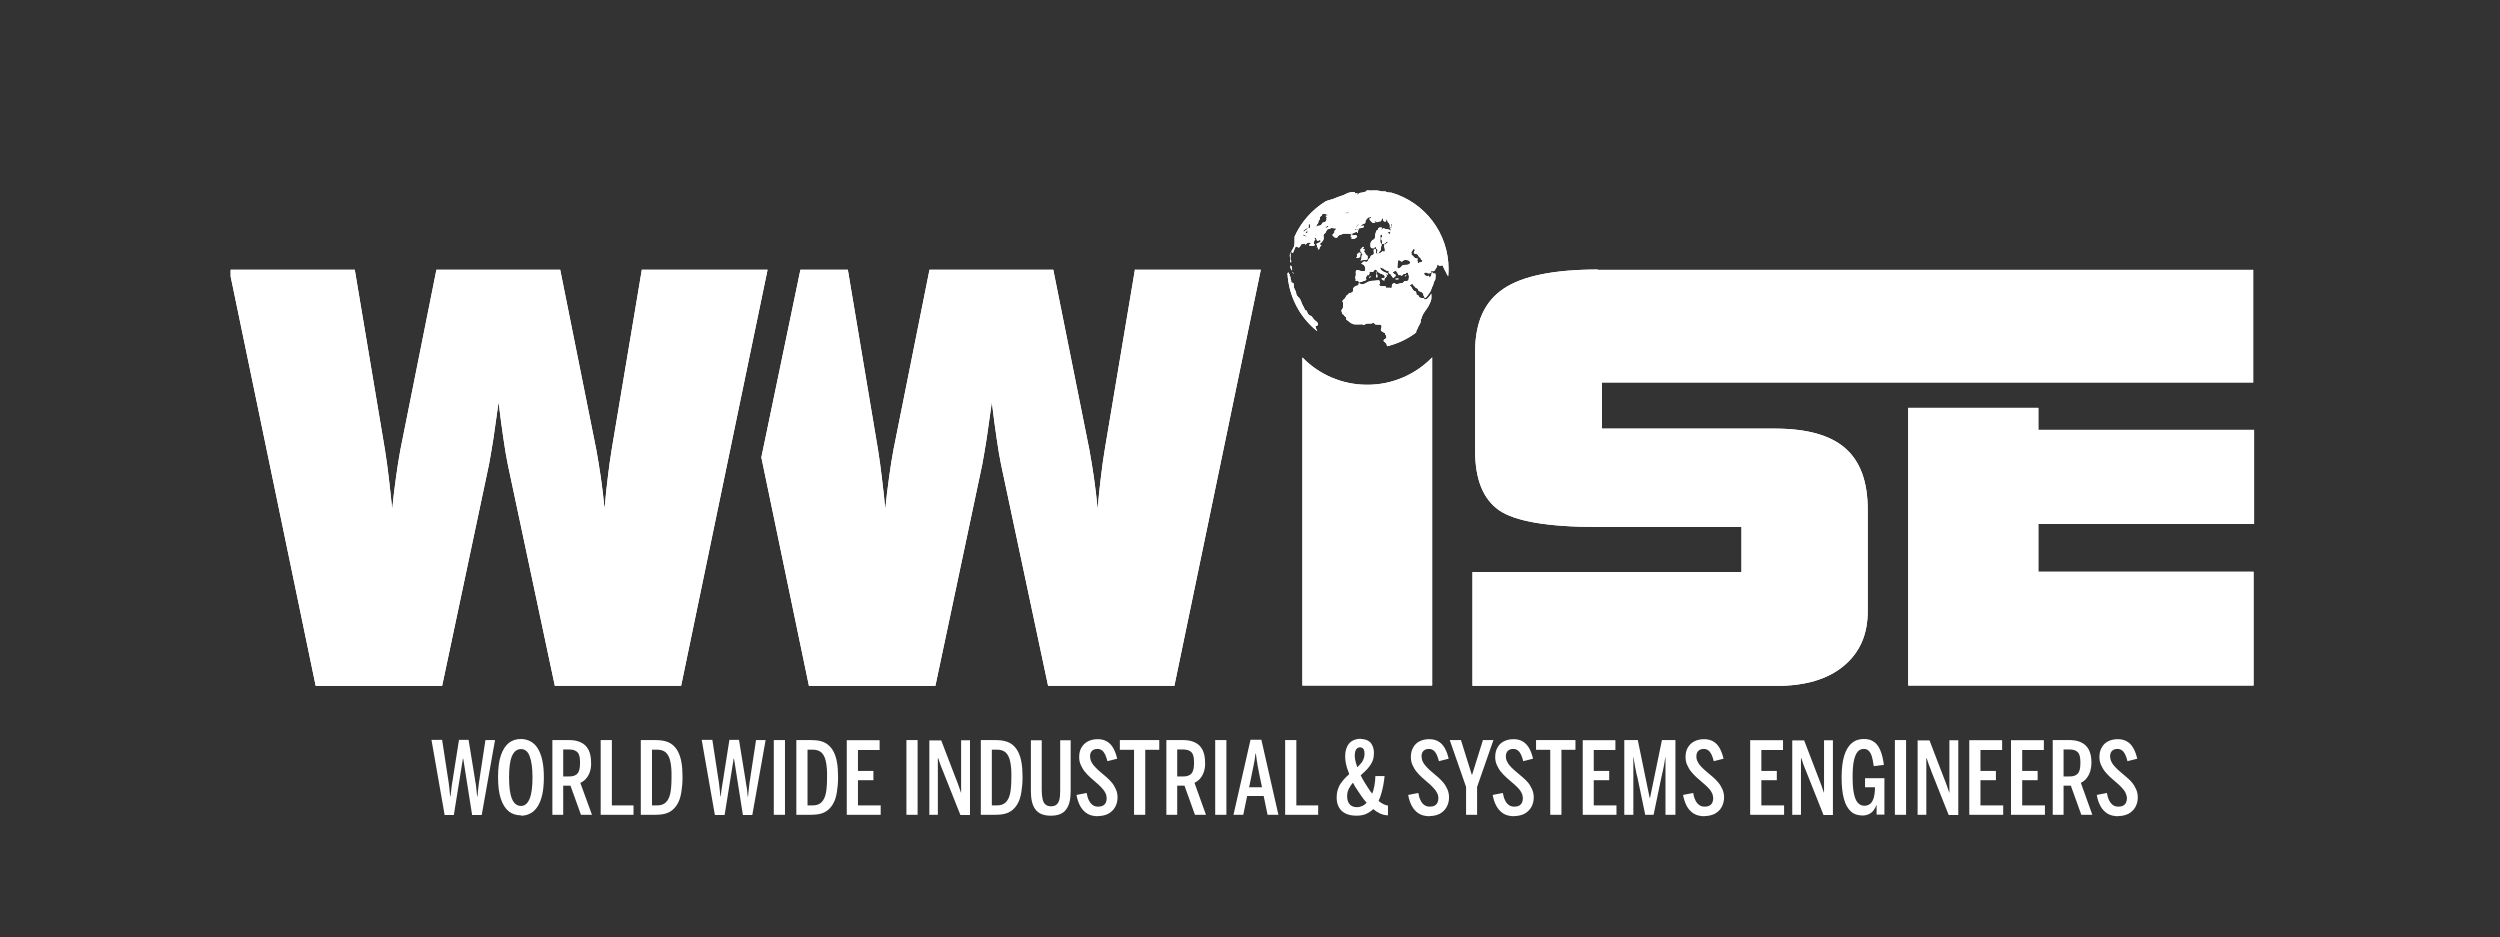 <?xml version="1.0" encoding="UTF-8"?>
<svg id="Globe" xmlns="http://www.w3.org/2000/svg" xmlns:xlink="http://www.w3.org/1999/xlink" version="1.1" viewBox="0 0 140.8 52.8">
  <rect x="0" y="0" width="140.8" height="52.8" fill="#333333" stroke="none"/>
  <!-- Generator: Adobe Illustrator 29.7.1, SVG Export Plug-In . SVG Version: 2.1.1 Build 8)  -->
  <defs>
    <style>
      .st0 {
        clip-path: url(#clippath-1);
      }

      .st1 {
        fill: #fff;
      }

      .st2 {
        clip-path: url(#clippath);
      }
    </style>
    <clipPath id="clippath">
      <path class="st1" d="M107.47,22.97v15.64h19.45v-6.41h-12.12v-2.69h12.15v-5.3h-12.15v-1.24h-7.34ZM77,21.67c-1.43,0-2.73-.59-3.65-1.54v18.48h7.31v-18.48c-.93.95-2.22,1.54-3.65,1.54M36.15,15.18l-1.7,10.14c-.08.5-.16,1.03-.22,1.58-.07.55-.13,1.14-.18,1.76-.06-.61-.13-1.2-.21-1.76-.08-.56-.17-1.09-.26-1.59l-2.03-10.12h-6.97l-2.03,10.14c-.09.5-.18,1.03-.25,1.58-.08.56-.15,1.15-.21,1.76-.06-.6-.13-1.18-.19-1.73-.06-.55-.14-1.09-.22-1.61l-1.7-10.14h-6.99v.38l4.79,23.06h7.12l2.64-12.47c.07-.36.15-.86.25-1.47.09-.62.19-1.3.29-2.04.09.74.18,1.42.27,2.03.09.61.17,1.11.25,1.48l2.65,12.47h7.11l4.87-23.44h-7.06ZM63.92,15.18l-1.7,10.14c-.08.5-.16,1.03-.22,1.58-.07.55-.13,1.14-.18,1.76-.06-.61-.13-1.2-.21-1.76-.08-.56-.17-1.09-.26-1.59l-2.03-10.12h-6.97l-2.03,10.14c-.09.5-.18,1.03-.25,1.58-.08.56-.15,1.15-.21,1.76-.06-.6-.12-1.18-.19-1.73-.06-.55-.14-1.09-.22-1.61l-1.7-10.14h-2.67l-2.2,10.57,2.68,12.87h7.12l2.64-12.47c.07-.36.15-.86.25-1.47.09-.62.19-1.3.29-2.04.09.74.18,1.42.27,2.03.09.61.17,1.11.25,1.48l2.65,12.47h7.11l4.87-23.44h-7.06ZM89.99,15.18c-2.47,0-4.24.36-5.31,1.08-1.07.72-1.6,1.89-1.6,3.53v5.62c0,1.59.45,2.7,1.35,3.33.9.62,2.75.94,5.56.94h8.09v2.54h-15.15v6.41h17.12c1.61,0,2.88-.37,3.78-1.12.91-.75,1.36-1.77,1.36-3.08v-5.74c0-1.56-.42-2.71-1.27-3.45-.85-.74-2.17-1.1-3.97-1.1h-9.73v-2.6h36.68v-6.34h-36.92Z"/>
    </clipPath>
    <clipPath id="clippath-1">
      <path class="st1" d="M78.75,15.68c-.06,0-.11.02-.17.02.01.06.14.03.18.03,0-.01,0-.03,0-.05h-.02M77.12,15.6s0,0,0,0c0,0,0,0,0,0h0ZM77.16,15.58s-.03.02-.04.02h0s0,0,0,0c0,0,0,0,0,0,0,0,0,0,0,0,0,.01,0,.04,0,.05.04,0,.07-.02.04-.05.02,0,.04,0,.06,0,0-.03,0-.03-.02-.03,0,0-.02.01-.04.02M79.21,15.48s-.1.06-.09.09c.04,0,.09-.05.08-.08h.02s0-.01,0-.01ZM72.55,15.36s-.03.01-.04.03c.07,1.31.7,2.48,1.66,3.25,0,0,.01,0,.02,0,0-.02-.03-.04-.04-.07-.01-.02-.02-.05-.03-.07-.02-.05-.03-.09-.03-.14.06,0,.14-.02.14-.09,0-.07-.05-.13-.1-.17-.06-.04-.12-.09-.16-.15-.02-.03-.04-.07-.07-.1-.03-.04-.05-.05-.1-.07-.05-.02-.1-.06-.13-.1-.02-.02-.03-.05-.04-.08-.01-.02-.03-.1-.05-.11,0,0-.01,0-.02,0,0,0-.01,0-.02,0-.02,0-.01-.01-.03-.03-.03-.03-.04-.05-.05-.09-.02-.07-.07-.13-.1-.19-.03-.08-.07-.15-.09-.23-.02-.06-.06-.12-.1-.17-.04-.05-.09-.08-.12-.13-.03-.05-.05-.08-.05-.14,0-.07-.04-.13-.07-.19-.02-.06-.06-.1-.06-.17,0-.05,0-.1-.01-.15,0-.02-.01-.04-.02-.05-.01-.02-.02-.02-.03-.02,0,0,0,0-.02,0-.05-.01-.06-.03-.07-.08,0-.03,0-.07-.02-.1,0-.02-.02-.02-.02-.04,0-.02,0-.03,0-.05,0-.02,0-.04,0-.06-.01-.03-.02-.02-.04-.05-.04-.04,0-.07-.01-.11,0,0-.02-.01-.03-.02-.01-.02,0-.03-.01-.05,0-.02-.02-.02-.03-.02h0ZM72.81,15.37s.03.03.03.06c.02-.05-.01-.08-.04-.11,0,.02,0,.04,0,.05M77.52,15.3h0s0,0,0,0c0,.03,0,.06,0,.09,0,.03.04.04.03.07h-.02s-.02.01-.03.01c0,.03,0,.1,0,.14.04,0,.05.04.07,0,.01-.02,0-.08,0-.11,0-.04-.02-.05-.03-.09,0-.03,0-.08,0-.11,0,0-.02,0-.03,0h0ZM72.8,15.32h0s-.02-.02-.02-.02c0,0,.01.01.02.02M72.67,14.96c0,.06,0,.11.02.16.02.04.08.09.07.13h0s0-.01.01-.01c0-.06.01-.28-.09-.28,0,0-.01,0-.02,0M72.66,14.74v.02s.02,0,.02.01c.1.03,0-.16,0-.19-.03.01-.01.12-.01.15M76.54,14.22s-.03.03-.05.07h-.02s-.04,0-.05.03c0,.03.01.08.03.11-.02.03-.09.07-.04.1.03.02.1-.02.13-.03h-.02c.05,0,.08-.01.09-.07,0-.04-.02-.1.02-.12,0-.05,0-.08-.06-.08,0,0-.01,0-.02,0h0ZM72.66,14.19h0s-.02.2-.02.24c0,.03.03.06.03.1,0,.03.02.06.03.09,0-.06,0-.12-.02-.17,0-.03.02-.15-.01-.17,0-.02.01-.08-.02-.08,0,0,0,0,0,0M76.72,13.93s-.05.05-.05.09c0,0-.01,0-.02,0,0,0-.01,0-.02,0,0,.04-.04.15.02.16,0,0,0,.02,0,.03.01,0,.02,0,.04-.02,0,.03-.01.05-.01.08.04,0,.06.02.06.06,0,.03-.02.06-.05.06,0,.02,0,.06,0,.08,0,.02-.03.03-.04.05.11-.03-.03.14-.02.16.1-.04.2-.04.31-.05.07,0,.07-.02.08-.08,0-.05.02-.09,0-.13-.02-.04-.07-.06-.1-.09-.03-.04-.03-.08-.06-.12-.01-.02-.04-.03-.04-.05,0-.03,0-.02.02-.05.02-.04.03-.09-.03-.09,0,0-.02,0-.03,0h0s-.02,0-.03,0c.01-.05.07-.06.06-.12-.02,0-.07.03-.09.04M76.14,13.2s-.01,0-.02,0c-.06.01-.07.07,0,.06,0,0,0,.02,0,.03-.02,0-.04,0-.05,0-.02.07.09.02.07.1h-.02s-.04,0-.05.01c.01.02.05.03.06.03,0,0,.01.02.02.03.01,0,.03,0,.04,0,0,0,.01,0,.02,0,.08,0,.12-.04.18-.08.14-.12-.11-.18-.2-.11h0s-.03-.01-.03-.04c0-.02,0-.04-.03-.04h0ZM74.22,12.59h0s0,0,0,0M78.16,15.41c-.08-.05-.18-.07-.26-.12-.07-.04-.19-.14-.17-.23.05,0,.09.04.13.05.02,0,.04,0,.06.02.02,0,.03.03.04.04.02,0,.04.01.05.02.03.01.05.05.09.06.02,0,.04,0,.06,0,.02,0,.04,0,.06,0,0,.05-.04.07,0,.12.02.03.05.05.08.07,0,0,.05.03.05.03.01.02,0,.04.02.06,0,.02.03.03.04.05,0,0,.02.05.03.05.05.04.07,0,.1-.03.01-.02.02-.03.04-.04.02-.02.04,0,.03-.05,0-.07-.25-.12-.13-.2.05-.04.1-.06.16-.06.08,0,.06-.07.15-.07,0-.02-.01-.03-.03-.05.02.01.04.03.04.05-.06,0-.12.04-.14.11-.01,0-.02,0-.03,0,0,.05.05.03.07.05.03.03-.02.07.05.08,0,.02,0,.05,0,.07.02,0,.05,0,.07,0s.05,0,.07,0c0,.03.01.03.03.03.04.01.04,0,.06-.02,0,0,0-.02,0-.02.01,0,.03,0,.04-.02,0,0,.03-.03.04-.03.01,0,.03,0,.04,0,.02,0,.03,0,.04,0,.05-.02.01-.01.03-.04.03-.04.08-.05.13-.03,0,.03,0,.05,0,.08.07.02.05.2.04.26,0,.05-.01.08-.06.11-.03.02-.06.02-.09.02-.02,0-.04,0-.07,0-.04.01-.07.06-.1.09-.03.03-.05.03-.08.03-.01,0-.03,0-.05,0-.05,0-.09.03-.14.04-.05,0-.1,0-.15.02,0-.07-.08-.07-.14-.04-.07.03-.07.1-.07.17,0,.1-.03.08-.11.07-.04,0-.09,0-.13,0-.03,0-.06,0-.09,0,0-.07,0-.08-.07-.09-.02,0-.04,0-.07,0-.03,0-.07,0-.1,0-.04,0-.11-.02-.13-.05-.04-.05.01-.06.03-.1.02-.05-.01-.08-.03-.13,0-.03,0-.04-.02-.05-.01,0-.07,0-.08,0-.11.02-.23.02-.35.03-.15.02-.26.09-.39.16-.06.03-.14.04-.2.02-.02,0-.07-.04-.1-.05,0-.02,0-.04,0-.06.08,0,.11,0,.18-.04.06-.03.14-.03.19-.07.07-.06,0-.09,0-.15.01-.05.08-.06.07-.13.03,0,.06,0,.09,0,.03-.04.05-.07.05-.12,0-.07,0-.09.08-.08.06.01.09.04.14-.01.03-.03.04-.08.09-.1.09-.04.12.1.18.14.04.03.09.06.13.08.02,0,.04,0,.06.01.02,0,.04.03.06.04.02,0,.04,0,.06.02.03.02.02.05.06.04,0,.06.02.12-.05.15-.02,0-.05,0-.07,0-.03,0-.04.02-.07.03.05.06.09.09.17.1,0-.02,0-.05,0-.07,0-.04,0-.02.03-.05.02-.03.06-.08.09-.1.05-.08-.04-.06-.03-.14,0,0,.02,0,.04.02.02,0,.03.02.05.02.01,0,.02-.01.01-.04M79.04,14.67c.07-.05.2-.03.29,0,.07.03.13.12.05.19-.06.06-.16.06-.24.06-.1,0-.15,0-.21.09-.06.08-.1.08-.19.11-.01-.01-.03-.03-.03-.04-.02-.04,0-.11,0-.16,0-.06.01-.13.02-.19,0-.05.02-.09.09-.07.04,0,.07.06.1.07,0,0,.01,0,.02,0,.04,0,.07-.04.11-.07M79.86,14.82s-.02-.05-.02-.08c0-.03-.04-.1-.01-.13.01-.01.02-.03.02-.04-.03-.02-.07,0-.1-.02-.03,0-.07-.03-.1-.05-.04-.02-.03-.04-.06-.08-.02-.03-.07-.03-.09-.06-.01-.03,0-.08-.01-.11,0-.02-.02-.02,0-.05,0-.02.02-.03.03-.05.03-.04.07-.15.13-.14,0,.05.05.06.04.11,0,0-.01,0-.02,0,0,0-.01,0-.02,0,0,.04,0,.07,0,.11-.1,0,.04.06.07.07.05.01.08,0,.12.04.03.03.05.08.07.11.03.05.04.05.1.06,0,.04,0,.08.03.11.03.03.08.04.07.08-.02.07-.13.08-.19.09,0,.02-.02.03-.04.03,0,0-.01,0-.02,0M73.39,13.26c-.03-.08.05-.04.07-.03.02.02.03.03.06.02.02,0,.04.02.05.04,0,.01.01.03,0,.04,0,.01,0,.03-.02.04,0,0-.02,0-.02,0,0,0,0,0,0-.01,0-.01,0-.03,0-.04,0-.02,0-.05-.02-.06,0,0-.02.03-.02.03-.01,0-.02,0-.03,0-.03,0-.05-.01-.06-.03M80.17,13.1h0s0,0,0,0M73.52,13.08c.05,0,.08-.09.12-.12,0,.04,0,.09,0,.13,0,.03-.05.09-.05.02-.03,0-.04.04-.07.04,0-.02,0-.05.02-.06h0s0,0,0-.02M74.74,12.75s-.06-.02-.07-.03h0s.04,0,.05,0h-.04s.2,0,.12.07c-.01.01-.07.02-.09.03-.01,0-.01.02-.03.03,0,.01-.03.02-.05.02.01,0,.03,0,.04-.02,0-.02-.03-.06-.03-.08,0,0,.02,0,.04,0,.03,0,.06,0,.06-.02M76.52,12.61h0s0,.04,0,.05c-.01.02-.04.03-.06.05-.03.04-.04.1-.08.12-.01-.08.09-.18.14-.22M73.4,13.03c0-.05.04-.07.08-.09.03-.02.08-.08.13-.08.04-.03.07.01.09-.06.01-.06,0-.15,0-.21.06.06.12.05.09.15,0,.02,0,.08-.02.09-.01.02-.03.02-.05.02-.01,0-.02,0-.03,0-.05.01-.08.08-.13.1-.04.02-.05.03-.08.06-.02.02-.03.03-.06.03,0,0,0,0-.02,0M74.25,12.49c.01-.06.04-.08.07-.12.02-.03.01-.07.02-.11,0-.07.01-.05.07-.09.05-.03.03-.06.06-.1.03-.03.07-.03.12-.03.06,0,.07.02.12.04.04.01.11,0,.1.06,0,0-.03,0-.04,0,0-.03,0-.03-.02-.03-.02.04-.05.04-.09.04,0,.07.06.05.09.09-.02.02-.04.03-.06.04-.01.05.05.02.03.08,0,.01-.08.06-.01.07-.02.06-.14.08-.19.1-.08.03-.05.08-.11.13-.06.06-.11.05-.19.06-.06,0-.11.08-.16.08,0-.02.03-.02.05-.04.02-.02.03-.05.04-.07.02-.03.04-.09.08-.1h-.01s.03-.06.04-.1M75.97,11.92s.03,0,.04,0c-.07.05-.14.12-.25.09-.08-.03.01-.03.05-.03.05,0,.1-.04.15-.04h0ZM77.05,10.72h0c-.06,0-.1.03-.1.03,0,0-.04.01-.04.03,0,0,.02.05,0,.04-.07-.04-.14.02-.21.03-.09.01-.13,0-.19.07-.06.06-.06.05-.15.06-.03,0-.06.03-.09.04-.01,0-.02,0-.04,0,.03-.01.05-.02.08-.04.07-.03.14,0,.16-.09-.03,0-.06,0-.09,0-.04,0-.09,0-.11-.02.05,0,.02-.05.06-.06-.08.02-.18,0-.27.02-.16.02-.3.13-.45.18-.19.05-.37.14-.55.2-.14.05-.27.07-.4.13-.76.47-1.38,1.16-1.75,1.99,0,.07,0,.15,0,.22,0,.1,0,.24-.03.33-.01.03-.03.07-.05.1-.02.03-.04.08-.06.11-.02.03-.04.03-.03.07,0,.03,0,.07.03.08.06.03.1-.1.11-.14.02-.06.05-.13.08-.19.03-.05.07-.02.11,0,.04.03.09.05.14-.01.03-.04.05-.09.07-.14.11,0,.18-.11.26.03.05-.12.19-.18.29-.07-.05.03-.11.04-.1.11.1,0,.36.09.31-.09-.03.02-.04.04-.07.05.05-.06.01-.16.05-.23.02-.04.07-.07.05-.11-.02-.04-.07,0-.09-.06.05,0,.12-.02.15.03.04.06,0,.14.09.14.02,0,.04,0,.06-.02.04-.02.08-.04.1.02.03.09-.17.12-.21.16-.07.05-.02.04,0,.09.03.06,0,.08-.01.13.03,0,.07-.03.1,0,0,0-.02.01-.03.02,0,.03-.01.05,0,.09.12,0,.06-.08.11-.15.02-.03.09-.04.07-.09,0-.03-.06-.03-.09-.03,0,0,.01-.03.02-.04-.02,0-.05,0-.05,0,.08,0,.21-.17.24-.23.02-.05.03-.1.02-.16,0-.05-.03-.09,0-.14.02-.04.08-.06.1-.1.02-.04.03-.07.06-.12.04-.06.04-.08.11-.09.02,0,.03,0,.04,0,.04,0,.06,0,.08-.06.11,0,.21.02.31.03.01.07-.06.07-.08.12-.03.06,0,.08-.04.14-.03.04-.09.06-.08.12,0,.05.06.08.1.06,0,.02.01.04,0,.06.02,0,.04,0,.06.01.03,0,.06.02.09,0,.04-.02.05-.08.09-.11.04-.04.08-.03.13-.05.06-.02.11-.06.17-.06.07,0,.14,0,.21,0,.07,0,.15.02.22,0,.05,0,.1-.03.15-.05.04-.01.1-.06.15-.05,0,.04.02.05.06.05,0-.06,0-.12.02-.17-.02,0-.04,0-.06.01-.01-.06-.06-.03-.11,0-.03.02-.05.03-.07.03.02-.05.09-.1.15-.09.05.01.13.11.11-.03.05,0,.36-.03.28-.12,0,0,.02-.02.02-.02-.02-.02-.08,0-.13.01-.04.01-.08.03-.11.02.03-.02.06-.03.09-.05.03-.02.04-.05.07-.07.03-.03.06-.02.1-.04.07-.03.05-.03.06-.11,0-.08.05-.11.1-.17.03-.03.03-.06.08-.07.02,0,.03,0,.05,0,.03,0,.05,0,.08-.03.08.07-.06.08-.08.11-.03.04.11.18.15.21.05.04.13.03.18.02-.02-.03-.06-.06-.05-.1.06,0,.08.04.13.06.06.01.1-.03.15-.04.1-.01.07.01.11-.07.02-.04.03-.12.09-.1,0,.08.01.19.13.18.09-.01.02-.16.11-.13,0,.1.01.14.08.21.06.06.08.13.06.21.02,0,.05.01.07,0,0-.05-.02-.17.05-.17,0,.1-.04.17-.02.27-.03-.02-.07-.07-.11-.08,0,.05.13.15.04.17,0,.07,0,.13,0,.2,0,0-.02,0-.03,0,0,.01.01.03.02.04-.03,0-.13-.09-.16-.12.07,0,.17,0,.15-.09-.01-.07-.1-.07-.16-.08-.03,0-.06,0-.1-.02-.03,0-.07-.02-.09-.03-.05,0-.05,0-.07.03-.02.03.02.08-.05.06-.02-.08.08-.15-.07-.14-.07,0-.14.04-.13.13-.07,0-.09.06-.11.11-.02.05-.04.12-.05.18-.01.05,0,.13-.02.18-.02.06-.07.08-.12.11-.11.08-.13.16-.13.29,0,.17.06.18.23.17-.02-.08.04-.11.08-.05.01.02.01.06.03.08.01.02.06.04.07.06.01.04-.06.12-.03.16.03.05.14,0,.11-.06,0,0,.01,0,.02,0,0,0,.02,0,.02,0,0-.01,0-.03,0-.04.09.02.04-.25.1-.3.01-.07-.02-.08-.05-.13-.02-.04-.03-.09-.03-.14,0-.06.02-.09.02-.14,0-.05-.04-.14,0-.18.05-.05.11,0,.1.06,0,.04-.05.07-.06.11-.02.07.02.09.04.14.02.06,0,.11,0,.17,0,0,0,0-.01,0,0,0,0,0-.01,0,0,0,0,.02,0,.02.06,0,.15,0,.2-.04.07-.06.05-.09.16-.08,0,.05-.17.16-.22.16,0,.08.01.13.03.2.02.05.03.18-.03.21-.09-.09-.11,0-.2.05-.06.03-.17.04-.25.04,0-.01,0-.03,0-.04,0,0,0,0,0,0,0,0-.01,0-.01,0,0-.05.02-.11,0-.16-.01-.04-.08-.11-.08-.03-.01,0-.02,0-.04.01-.03.11.06.24-.05.29-.05.03-.1.02-.13.09-.03.08,0,.07-.08.12,0,0,0,.02,0,.03-.02,0-.02.02-.05.03-.01.04-.02.05-.03.09-.02,0-.07.05-.09.05-.02,0-.03,0-.04-.02-.01,0-.03-.02-.05-.02-.04,0-.1.06-.14.08-.09.06,0,.07.06.1.09.04.12.16.12.25,0,.06.01.1-.05.12-.04.01-.13,0-.17,0-.08-.01-.22-.1-.29-.04,0,0,0,.02,0,.02-.04,0-.02.18-.02.22,0,.09-.04.12-.04.21.08-.02.01.09.02.13.01,0,.03,0,.05,0,.04,0,.09,0,.11,0,.03.02,0,.06.02.08.01.02.05.03.07.04-.02,0-.03-.01-.04,0-.03.02-.03.08-.05.11-.03.06-.08.04-.15.07-.04.02-.1.07-.13.11-.04.06,0,.12-.02.18-.02.05-.09.09-.13.1-.02,0-.03,0-.04,0-.02,0-.03,0-.05.01-.03.02-.04.06-.06.08-.06.05-.08.03-.11.1-.02.06-.05.1-.1.15-.03.03-.07.05-.09.09-.05.08,0,.03.02.11.01.04,0,.1,0,.13,0,.04,0,.11,0,.15-.01.04-.05.09-.07.12,0,.02-.03.03-.03.06,0,.04.02.03.03.05.01.05,0,.09.03.13.03.04.1.04.1.09.03.01.05.04.04.07.11-.03.05.1.08.15.03.04.1.07.14.11.1.09.21.16.34.17.07,0,.14,0,.21,0,.07,0,.15-.01.22,0,.02,0,.08.03.1.03.04,0,.03-.02.07-.05.06-.04.16-.02.23-.03.04,0,.08,0,.11,0,.04,0,.07-.05.11-.04.03,0,.05.04.07.06.04.04.02.03.08.04.03,0,.06,0,.1,0,.1,0,.21-.01.21.12,0,.07-.07.15-.03.22.03.05.17.11.22.14,0,.05.02.1.06.13,0,.08.05.09,0,.16-.03.04-.1.06-.13.1-.03.07.03.1.07.13.04.03.07.06.09.11.01.04.02.09.04.11.6-.15,1.15-.41,1.62-.77.02-.03,0-.06.01-.09.02-.04.05-.06.06-.11.04-.1.09-.19.14-.28.04-.08.05-.07.05-.16,0-.08.04-.13.06-.21.07-.24.24-.41.36-.61.06-.1.12-.23.16-.34.04-.12.02-.27.02-.4-.05.1-.13.19-.2.27-.05.05-.21.12-.21,0-.08-.02-.22,0-.27-.07-.03-.03-.03-.07-.06-.1-.03-.02-.07-.02-.1-.04,0-.06,0-.12-.04-.16-.03-.04-.01-.02-.06-.04-.05-.02-.03,0-.07-.04-.07-.07-.11-.24-.2-.26,0-.01-.01-.03,0-.04.06,0,.11-.08.16-.05.04.03,0,.1.08.08,0,.04.03.07.07.07,0,.11.07.05.13.11.03.03.02.05.04.09.03.06.03.04.09.06.06.02.15.07.18.13.01.03.01.07.02.09.01.04.04.06.04.1.02.01.03.03.04.06.06,0,.19-.2.23-.26.09-.1.12-.2.16-.32.02-.06.05-.11.07-.16.03-.05.02-.11.04-.16.02-.05.06-.08.08-.14.01-.06.01-.12.02-.18,0-.05,0-.13-.02-.17-.01,0-.04,0-.06,0-.03,0-.05,0-.06,0-.05-.02-.03-.07-.07-.1,0,.06-.02.14-.03.2-.01.06-.08.11-.12.14,0-.04.01-.09-.03-.12-.05.08-.2.01-.24-.06-.07-.13.1-.13.18-.09,0,0,0,.01,0,.02.06,0,.14.02.18-.03.04-.06-.02-.12.1-.1,0,0,0,.01,0,.02.12,0,.13-.07.18-.15.03-.04.05-.07.07-.12.01-.04,0-.12.07-.11,0,.05.05.05.07.07.06,0,.11,0,.15-.04.06.05.09.18.13.25.04.07.08.13.11.21.02.06.06.11.1.17.01-.14.02-.27.02-.41,0-2.04-1.36-3.76-3.22-4.3-.08,0-.28-.02-.28-.03-.01-.05-.1-.04-.17-.04-.03,0-.06,0-.07,0-.08-.01-.17-.04-.26-.05-.1-.01-.21,0-.32,0-.02,0-.06,0-.11,0h0Z"/>
    </clipPath>
  </defs>
  <g>
    <path class="st1" d="M107.47,22.97v15.64h19.45v-6.41h-12.12v-2.69h12.15v-5.3h-12.15v-1.24h-7.34ZM77,21.67c-1.43,0-2.73-.59-3.65-1.54v18.48h7.31v-18.48c-.93.95-2.22,1.54-3.65,1.54M36.15,15.18l-1.7,10.14c-.08.5-.16,1.03-.22,1.58-.07.55-.13,1.14-.18,1.76-.06-.61-.13-1.2-.21-1.76-.08-.56-.17-1.09-.26-1.59l-2.03-10.12h-6.97l-2.03,10.14c-.09.5-.18,1.03-.25,1.58-.08.56-.15,1.15-.21,1.76-.06-.6-.13-1.18-.19-1.73-.06-.55-.14-1.09-.22-1.61l-1.7-10.14h-6.99v.38l4.79,23.06h7.12l2.64-12.47c.07-.36.15-.86.25-1.47.09-.62.19-1.3.29-2.04.09.74.18,1.42.27,2.03.09.61.17,1.11.25,1.48l2.65,12.47h7.11l4.87-23.44h-7.06ZM63.92,15.18l-1.7,10.14c-.08.5-.16,1.03-.22,1.58-.07.55-.13,1.14-.18,1.76-.06-.61-.13-1.2-.21-1.76-.08-.56-.17-1.09-.26-1.59l-2.03-10.12h-6.97l-2.03,10.14c-.09.5-.18,1.03-.25,1.58-.08.56-.15,1.15-.21,1.76-.06-.6-.12-1.18-.19-1.73-.06-.55-.14-1.09-.22-1.61l-1.7-10.14h-2.67l-2.2,10.57,2.68,12.87h7.12l2.64-12.47c.07-.36.15-.86.25-1.47.09-.62.19-1.3.29-2.04.09.74.18,1.42.27,2.03.09.61.17,1.11.25,1.48l2.65,12.47h7.11l4.87-23.44h-7.06ZM89.99,15.18c-2.47,0-4.24.36-5.31,1.08-1.07.72-1.6,1.89-1.6,3.53v5.62c0,1.59.45,2.7,1.35,3.33.9.62,2.75.94,5.56.94h8.09v2.54h-15.15v6.41h17.12c1.61,0,2.88-.37,3.78-1.12.91-.75,1.36-1.77,1.36-3.08v-5.74c0-1.56-.42-2.71-1.27-3.45-.85-.74-2.17-1.1-3.97-1.1h-9.73v-2.6h36.68v-6.34h-36.92Z"/>
    <g class="st2">
      <rect class="st1" x="12.97" y="15.18" width="113.98" height="23.44"/>
    </g>
  </g>
  <g>
    <path class="st1" d="M78.75,15.68c-.06,0-.11.02-.17.02.01.06.14.03.18.03,0-.01,0-.03,0-.05h-.02M77.12,15.6s0,0,0,0c0,0,0,0,0,0h0ZM77.16,15.58s-.03.02-.04.02h0s0,0,0,0c0,0,0,0,0,0,0,0,0,0,0,0,0,.01,0,.04,0,.05.04,0,.07-.02.04-.05.02,0,.04,0,.06,0,0-.03,0-.03-.02-.03,0,0-.02.01-.04.02M79.21,15.48s-.1.06-.09.09c.04,0,.09-.05.08-.08h.02s0-.01,0-.01ZM72.55,15.36s-.03.01-.04.03c.07,1.31.7,2.48,1.66,3.25,0,0,.01,0,.02,0,0-.02-.03-.04-.04-.07-.01-.02-.02-.05-.03-.07-.02-.05-.03-.09-.03-.14.06,0,.14-.02.14-.09,0-.07-.05-.13-.1-.17-.06-.04-.12-.09-.16-.15-.02-.03-.04-.07-.07-.1-.03-.04-.05-.05-.1-.07-.05-.02-.1-.06-.13-.1-.02-.02-.03-.05-.04-.08-.01-.02-.03-.1-.05-.11,0,0-.01,0-.02,0,0,0-.01,0-.02,0-.02,0-.01-.01-.03-.03-.03-.03-.04-.05-.05-.09-.02-.07-.07-.13-.1-.19-.03-.08-.07-.15-.09-.23-.02-.06-.06-.12-.1-.17-.04-.05-.09-.08-.12-.13-.03-.05-.05-.08-.05-.14,0-.07-.04-.13-.07-.19-.02-.06-.06-.1-.06-.17,0-.05,0-.1-.01-.15,0-.02-.01-.04-.02-.05-.01-.02-.02-.02-.03-.02,0,0,0,0-.02,0-.05-.01-.06-.03-.07-.08,0-.03,0-.07-.02-.1,0-.02-.02-.02-.02-.04,0-.02,0-.03,0-.05,0-.02,0-.04,0-.06-.01-.03-.02-.02-.04-.05-.04-.04,0-.07-.01-.11,0,0-.02-.01-.03-.02-.01-.02,0-.03-.01-.05,0-.02-.02-.02-.03-.02h0ZM72.81,15.37s.03.03.03.06c.02-.05-.01-.08-.04-.11,0,.02,0,.04,0,.05M77.52,15.3h0s0,0,0,0c0,.03,0,.06,0,.09,0,.03.04.04.03.07h-.02s-.02.01-.03.01c0,.03,0,.1,0,.14.04,0,.05.04.07,0,.01-.02,0-.08,0-.11,0-.04-.02-.05-.03-.09,0-.03,0-.08,0-.11,0,0-.02,0-.03,0h0ZM72.8,15.32h0s-.02-.02-.02-.02c0,0,.01.01.02.02M72.67,14.96c0,.06,0,.11.02.16.02.04.08.09.07.13h0s0-.01.01-.01c0-.06.01-.28-.09-.28,0,0-.01,0-.02,0M72.66,14.74v.02s.02,0,.02.01c.1.03,0-.16,0-.19-.03.01-.01.12-.01.15M76.54,14.22s-.03.03-.05.07h-.02s-.04,0-.05.03c0,.03.01.08.03.11-.02.03-.09.07-.04.1.03.02.1-.02.13-.03h-.02c.05,0,.08-.01.09-.07,0-.04-.02-.1.02-.12,0-.05,0-.08-.06-.08,0,0-.01,0-.02,0h0ZM72.66,14.19h0s-.02.2-.02.24c0,.03.03.06.03.1,0,.03.02.06.03.09,0-.06,0-.12-.02-.17,0-.03.02-.15-.01-.17,0-.02.01-.08-.02-.08,0,0,0,0,0,0M76.72,13.93s-.05.05-.05.09c0,0-.01,0-.02,0,0,0-.01,0-.02,0,0,.04-.04.15.02.16,0,0,0,.02,0,.03.01,0,.02,0,.04-.02,0,.03-.01.05-.01.08.04,0,.06.02.06.06,0,.03-.02.06-.05.06,0,.02,0,.06,0,.08,0,.02-.03.03-.04.05.11-.03-.03.14-.02.16.1-.04.2-.04.31-.05.07,0,.07-.02.08-.08,0-.05.02-.09,0-.13-.02-.04-.07-.06-.1-.09-.03-.04-.03-.08-.06-.12-.01-.02-.04-.03-.04-.05,0-.03,0-.02.02-.05.02-.04.03-.09-.03-.09,0,0-.02,0-.03,0h0s-.02,0-.03,0c.01-.05.07-.06.06-.12-.02,0-.07.03-.09.04M76.14,13.2s-.01,0-.02,0c-.06.01-.07.07,0,.06,0,0,0,.02,0,.03-.02,0-.04,0-.05,0-.02.07.09.02.07.1h-.02s-.04,0-.05.01c.01.02.05.03.06.03,0,0,.01.02.02.03.01,0,.03,0,.04,0,0,0,.01,0,.02,0,.08,0,.12-.04.18-.08.14-.12-.11-.18-.2-.11h0s-.03-.01-.03-.04c0-.02,0-.04-.03-.04h0ZM74.22,12.59h0s0,0,0,0M78.16,15.41c-.08-.05-.18-.07-.26-.12-.07-.04-.19-.14-.17-.23.05,0,.09.04.13.05.02,0,.04,0,.06.02.02,0,.03.03.04.04.02,0,.04.01.05.02.03.01.05.05.09.06.02,0,.04,0,.06,0,.02,0,.04,0,.06,0,0,.05-.04.07,0,.12.02.03.05.05.08.07,0,0,.05.03.05.03.01.02,0,.04.02.06,0,.02.03.03.04.05,0,0,.02.05.03.05.05.04.07,0,.1-.03.01-.02.02-.03.04-.04.02-.02.04,0,.03-.05,0-.07-.25-.12-.13-.2.05-.04.1-.06.16-.06.08,0,.06-.07.15-.07,0-.02-.01-.03-.03-.05.02.01.04.03.04.05-.06,0-.12.04-.14.11-.01,0-.02,0-.03,0,0,.05.05.03.07.05.03.03-.02.07.05.08,0,.02,0,.05,0,.07.02,0,.05,0,.07,0s.05,0,.07,0c0,.03.01.03.03.03.04.01.04,0,.06-.02,0,0,0-.02,0-.02.01,0,.03,0,.04-.02,0,0,.03-.03.04-.03.01,0,.03,0,.04,0,.02,0,.03,0,.04,0,.05-.02.01-.01.03-.04.03-.04.08-.05.13-.03,0,.03,0,.05,0,.08.07.02.05.2.04.26,0,.05-.01.08-.06.11-.03.02-.06.02-.09.02-.02,0-.04,0-.07,0-.04.01-.07.06-.1.09-.03.03-.05.03-.08.03-.01,0-.03,0-.05,0-.05,0-.09.03-.14.04-.05,0-.1,0-.15.02,0-.07-.08-.07-.14-.04-.07.03-.07.1-.07.17,0,.1-.03.08-.11.07-.04,0-.09,0-.13,0-.03,0-.06,0-.09,0,0-.07,0-.08-.07-.09-.02,0-.04,0-.07,0-.03,0-.07,0-.1,0-.04,0-.11-.02-.13-.05-.04-.05.01-.06.03-.1.02-.05-.01-.08-.03-.13,0-.03,0-.04-.02-.05-.01,0-.07,0-.08,0-.11.02-.23.02-.35.03-.15.02-.26.09-.39.16-.06.03-.14.04-.2.02-.02,0-.07-.04-.1-.05,0-.02,0-.04,0-.06.08,0,.11,0,.18-.04.06-.03.14-.03.19-.07.07-.06,0-.09,0-.15.01-.05.08-.06.07-.13.03,0,.06,0,.09,0,.03-.04.05-.07.05-.12,0-.07,0-.09.08-.08.06.01.09.04.14-.01.03-.03.04-.08.09-.1.09-.04.12.1.18.14.04.03.09.06.13.08.02,0,.04,0,.06.01.02,0,.04.03.06.04.02,0,.04,0,.06.02.03.02.02.05.06.04,0,.06.02.12-.05.15-.02,0-.05,0-.07,0-.03,0-.04.02-.07.03.05.06.09.09.17.1,0-.02,0-.05,0-.07,0-.04,0-.02.03-.05.02-.03.06-.08.09-.1.05-.08-.04-.06-.03-.14,0,0,.02,0,.04.02.02,0,.03.02.05.02.01,0,.02-.01.01-.04M79.04,14.67c.07-.05.2-.03.29,0,.07.03.13.12.05.19-.06.06-.16.06-.24.06-.1,0-.15,0-.21.09-.06.08-.1.08-.19.11-.01-.01-.03-.03-.03-.04-.02-.04,0-.11,0-.16,0-.06.01-.13.02-.19,0-.05.02-.09.09-.07.04,0,.07.06.1.07,0,0,.01,0,.02,0,.04,0,.07-.04.11-.07M79.86,14.82s-.02-.05-.02-.08c0-.03-.04-.1-.01-.13.01-.01.02-.03.02-.04-.03-.02-.07,0-.1-.02-.03,0-.07-.03-.1-.05-.04-.02-.03-.04-.06-.08-.02-.03-.07-.03-.09-.06-.01-.03,0-.08-.01-.11,0-.02-.02-.02,0-.05,0-.02.02-.03.03-.05.03-.04.07-.15.13-.14,0,.05.05.06.04.11,0,0-.01,0-.02,0,0,0-.01,0-.02,0,0,.04,0,.07,0,.11-.1,0,.04.06.07.07.05.01.08,0,.12.04.03.03.05.08.07.11.03.05.04.05.1.06,0,.04,0,.08.03.11.03.03.08.04.07.08-.02.07-.13.08-.19.09,0,.02-.02.03-.04.03,0,0-.01,0-.02,0M73.39,13.26c-.03-.08.05-.04.07-.03.02.02.03.03.06.02.02,0,.04.02.05.04,0,.01.01.03,0,.04,0,.01,0,.03-.02.04,0,0-.02,0-.02,0,0,0,0,0,0-.01,0-.01,0-.03,0-.04,0-.02,0-.05-.02-.06,0,0-.02.03-.02.03-.01,0-.02,0-.03,0-.03,0-.05-.01-.06-.03M80.17,13.1h0s0,0,0,0M73.52,13.08c.05,0,.08-.09.12-.12,0,.04,0,.09,0,.13,0,.03-.05.09-.05.02-.03,0-.04.04-.07.04,0-.02,0-.05.02-.06h0s0,0,0-.02M74.74,12.75s-.06-.02-.07-.03h0s.04,0,.05,0h-.04s.2,0,.12.07c-.01.01-.07.02-.09.03-.01,0-.01.02-.03.03,0,.01-.03.02-.05.02.01,0,.03,0,.04-.02,0-.02-.03-.06-.03-.08,0,0,.02,0,.04,0,.03,0,.06,0,.06-.02M76.52,12.61h0s0,.04,0,.05c-.01.02-.04.03-.06.05-.03.04-.04.1-.08.12-.01-.08.09-.18.14-.22M73.4,13.03c0-.05.04-.07.08-.09.03-.02.08-.08.13-.08.04-.03.07.01.09-.06.01-.06,0-.15,0-.21.06.06.12.05.09.15,0,.02,0,.08-.02.09-.01.02-.03.02-.05.02-.01,0-.02,0-.03,0-.05.01-.08.08-.13.1-.04.02-.05.03-.08.06-.02.02-.03.03-.06.03,0,0,0,0-.02,0M74.25,12.49c.01-.06.04-.08.07-.12.02-.03.01-.07.02-.11,0-.07.01-.05.07-.09.05-.03.03-.06.06-.1.03-.03.07-.03.12-.03.06,0,.07.02.12.04.04.01.11,0,.1.06,0,0-.03,0-.04,0,0-.03,0-.03-.02-.03-.02.04-.05.04-.09.04,0,.07.06.05.09.09-.02.02-.04.03-.06.04-.01.05.05.02.03.08,0,.01-.08.06-.01.07-.02.06-.14.08-.19.1-.08.03-.05.08-.11.13-.06.06-.11.05-.19.06-.06,0-.11.08-.16.08,0-.02.03-.02.05-.04.02-.02.03-.05.04-.07.02-.03.04-.09.08-.1h-.01s.03-.06.04-.1M75.97,11.92s.03,0,.04,0c-.07.05-.14.12-.25.09-.08-.03.01-.03.05-.03.05,0,.1-.04.15-.04h0ZM77.05,10.72h0c-.06,0-.1.03-.1.03,0,0-.04.01-.04.03,0,0,.02.05,0,.04-.07-.04-.14.02-.21.03-.09.01-.13,0-.19.07-.06.06-.06.05-.15.06-.03,0-.06.03-.09.04-.01,0-.02,0-.04,0,.03-.01.05-.02.08-.04.07-.03.14,0,.16-.09-.03,0-.06,0-.09,0-.04,0-.09,0-.11-.02.05,0,.02-.05.06-.06-.08.02-.18,0-.27.02-.16.02-.3.13-.45.18-.19.05-.37.14-.55.2-.14.05-.27.07-.4.13-.76.47-1.38,1.16-1.75,1.99,0,.07,0,.15,0,.22,0,.1,0,.24-.03.33-.01.03-.03.07-.05.1-.02.03-.04.08-.06.11-.02.03-.04.03-.03.07,0,.03,0,.07.03.08.06.03.1-.1.11-.14.02-.06.05-.13.08-.19.03-.05.07-.02.11,0,.04.03.09.05.14-.01.03-.04.05-.09.07-.14.11,0,.18-.11.26.03.05-.12.19-.18.29-.07-.05.03-.11.04-.1.11.1,0,.36.09.31-.09-.03.02-.04.04-.07.05.05-.06.01-.16.05-.23.02-.04.07-.07.05-.11-.02-.04-.07,0-.09-.06.05,0,.12-.02.15.03.04.06,0,.14.09.14.02,0,.04,0,.06-.02.04-.02.08-.04.1.02.03.09-.17.12-.21.16-.07.05-.02.04,0,.09.03.06,0,.08-.01.13.03,0,.07-.03.1,0,0,0-.02.01-.03.02,0,.03-.01.05,0,.09.12,0,.06-.08.11-.15.02-.03.09-.04.07-.09,0-.03-.06-.03-.09-.03,0,0,.01-.03.02-.04-.02,0-.05,0-.05,0,.08,0,.21-.17.24-.23.02-.05.03-.1.02-.16,0-.05-.03-.09,0-.14.02-.04.08-.06.1-.1.02-.04.03-.07.06-.12.04-.06.04-.08.11-.09.02,0,.03,0,.04,0,.04,0,.06,0,.08-.06.11,0,.21.02.31.03.01.07-.06.07-.08.12-.03.06,0,.08-.04.14-.03.04-.09.06-.08.12,0,.05.06.08.1.06,0,.02.01.04,0,.06.02,0,.04,0,.06.01.03,0,.06.02.09,0,.04-.02.05-.08.09-.11.04-.04.08-.03.13-.05.06-.02.11-.06.17-.06.07,0,.14,0,.21,0,.07,0,.15.02.22,0,.05,0,.1-.03.15-.05.04-.01.1-.06.15-.05,0,.04.02.05.06.05,0-.06,0-.12.02-.17-.02,0-.04,0-.06.01-.01-.06-.06-.03-.11,0-.03.02-.05.03-.07.03.02-.05.09-.1.15-.09.05.01.13.11.11-.03.05,0,.36-.03.28-.12,0,0,.02-.02.02-.02-.02-.02-.08,0-.13.01-.04.01-.08.03-.11.02.03-.02.06-.03.09-.05.03-.02.04-.05.07-.07.03-.03.06-.02.1-.04.07-.03.05-.03.06-.11,0-.08.05-.11.1-.17.03-.03.03-.06.08-.07.02,0,.03,0,.05,0,.03,0,.05,0,.08-.03.08.07-.06.08-.08.11-.03.04.11.18.15.21.05.04.13.03.18.02-.02-.03-.06-.06-.05-.1.06,0,.08.04.13.06.06.01.1-.03.15-.04.1-.01.07.01.11-.07.02-.04.03-.12.09-.1,0,.08.01.19.13.18.09-.01.02-.16.11-.13,0,.1.01.14.08.21.06.06.08.13.06.21.02,0,.05.01.07,0,0-.05-.02-.17.05-.17,0,.1-.04.17-.02.27-.03-.02-.07-.07-.11-.08,0,.05.13.15.04.17,0,.07,0,.13,0,.2,0,0-.02,0-.03,0,0,.01.01.03.02.04-.03,0-.13-.09-.16-.12.07,0,.17,0,.15-.09-.01-.07-.1-.07-.16-.08-.03,0-.06,0-.1-.02-.03,0-.07-.02-.09-.03-.05,0-.05,0-.07.03-.02.03.02.08-.05.06-.02-.08.08-.15-.07-.14-.07,0-.14.04-.13.13-.07,0-.09.06-.11.11-.02.05-.04.12-.05.18-.01.05,0,.13-.02.18-.02.06-.07.08-.12.11-.11.08-.13.16-.13.29,0,.17.06.18.23.17-.02-.08.04-.11.08-.05.01.02.01.06.03.08.01.02.06.04.07.06.01.04-.06.12-.03.16.03.05.14,0,.11-.06,0,0,.01,0,.02,0,0,0,.02,0,.02,0,0-.01,0-.03,0-.04.09.02.04-.25.1-.3.01-.07-.02-.08-.05-.13-.02-.04-.03-.09-.03-.14,0-.06.02-.09.02-.14,0-.05-.04-.14,0-.18.05-.05.11,0,.1.06,0,.04-.05.07-.06.11-.02.07.02.09.04.14.02.06,0,.11,0,.17,0,0,0,0-.01,0,0,0,0,0-.01,0,0,0,0,.02,0,.02.06,0,.15,0,.2-.04.07-.06.05-.09.16-.08,0,.05-.17.16-.22.16,0,.08.01.13.03.2.02.05.03.18-.03.21-.09-.09-.11,0-.2.05-.06.03-.17.04-.25.04,0-.01,0-.03,0-.04,0,0,0,0,0,0,0,0-.01,0-.01,0,0-.05.02-.11,0-.16-.01-.04-.08-.11-.08-.03-.01,0-.02,0-.04.01-.03.11.06.24-.05.29-.05.03-.1.02-.13.09-.03.08,0,.07-.08.12,0,0,0,.02,0,.03-.02,0-.02.02-.05.03-.01.04-.02.05-.03.09-.02,0-.07.05-.09.05-.02,0-.03,0-.04-.02-.01,0-.03-.02-.05-.02-.04,0-.1.06-.14.08-.09.06,0,.07.06.1.09.04.12.16.12.25,0,.06.01.1-.05.12-.04.01-.13,0-.17,0-.08-.01-.22-.1-.29-.04,0,0,0,.02,0,.02-.04,0-.02.18-.02.22,0,.09-.04.12-.04.21.08-.02.01.09.02.13.01,0,.03,0,.05,0,.04,0,.09,0,.11,0,.03.02,0,.06.02.08.01.02.05.03.07.04-.02,0-.03-.01-.04,0-.03.02-.03.08-.05.11-.03.06-.08.04-.15.07-.04.02-.1.07-.13.11-.04.06,0,.12-.02.18-.02.05-.09.09-.13.1-.02,0-.03,0-.04,0-.02,0-.03,0-.05.01-.03.02-.04.06-.06.08-.06.05-.08.03-.11.1-.02.06-.05.1-.1.15-.03.03-.07.05-.09.09-.05.08,0,.03.02.11.01.04,0,.1,0,.13,0,.04,0,.11,0,.15-.01.04-.05.09-.07.12,0,.02-.03.03-.03.06,0,.04.02.03.03.05.01.05,0,.09.03.13.03.04.1.04.1.09.03.01.05.04.04.07.11-.03.05.1.08.15.03.04.1.07.14.11.1.09.21.16.34.17.07,0,.14,0,.21,0,.07,0,.15-.01.22,0,.02,0,.08.03.1.03.04,0,.03-.02.07-.05.06-.04.16-.02.23-.03.04,0,.08,0,.11,0,.04,0,.07-.05.11-.04.03,0,.05.04.07.06.04.04.02.03.08.04.03,0,.06,0,.1,0,.1,0,.21-.01.21.12,0,.07-.07.15-.03.22.03.05.17.11.22.14,0,.05.02.1.06.13,0,.08.05.09,0,.16-.03.04-.1.06-.13.1-.03.07.03.1.07.13.04.03.07.06.09.11.01.04.02.09.04.11.6-.15,1.15-.41,1.62-.77.02-.03,0-.06.01-.09.02-.04.05-.06.06-.11.04-.1.09-.19.14-.28.04-.08.05-.07.05-.16,0-.08.04-.13.06-.21.07-.24.24-.41.36-.61.06-.1.12-.23.16-.34.04-.12.02-.27.02-.4-.05.1-.13.19-.2.27-.05.05-.21.12-.21,0-.08-.02-.22,0-.27-.07-.03-.03-.03-.07-.06-.1-.03-.02-.07-.02-.1-.04,0-.06,0-.12-.04-.16-.03-.04-.01-.02-.06-.04-.05-.02-.03,0-.07-.04-.07-.07-.11-.24-.2-.26,0-.01-.01-.03,0-.04.06,0,.11-.08.16-.05.04.03,0,.1.08.08,0,.04.03.07.07.07,0,.11.07.05.13.11.03.03.02.05.04.09.03.06.03.04.09.06.06.02.15.07.18.13.01.03.01.07.02.09.01.04.04.06.04.1.02.01.03.03.04.06.06,0,.19-.2.23-.26.09-.1.12-.2.16-.32.02-.06.05-.11.07-.16.03-.05.02-.11.04-.16.02-.05.06-.08.08-.14.01-.06.01-.12.02-.18,0-.05,0-.13-.02-.17-.01,0-.04,0-.06,0-.03,0-.05,0-.06,0-.05-.02-.03-.07-.07-.1,0,.06-.02.14-.03.2-.01.06-.08.11-.12.14,0-.04.01-.09-.03-.12-.05.08-.2.01-.24-.06-.07-.13.1-.13.18-.09,0,0,0,.01,0,.02.06,0,.14.02.18-.03.04-.06-.02-.12.1-.1,0,0,0,.01,0,.02.12,0,.13-.07.18-.15.03-.04.05-.07.07-.12.01-.04,0-.12.07-.11,0,.05.05.05.07.07.06,0,.11,0,.15-.04.06.05.09.18.13.25.04.07.08.13.11.21.02.06.06.11.1.17.01-.14.02-.27.02-.41,0-2.04-1.36-3.76-3.22-4.3-.08,0-.28-.02-.28-.03-.01-.05-.1-.04-.17-.04-.03,0-.06,0-.07,0-.08-.01-.17-.04-.26-.05-.1-.01-.21,0-.32,0-.02,0-.06,0-.11,0h0Z"/>
    <g class="st0">
      <rect class="st1" x="70.74" y="8.87" width="12.51" height="12.49" transform="translate(8.24 52.92) rotate(-39.91)"/>
    </g>
  </g>
  <path class="st1" d="M25.02,45.9h.54l.51-3.17h.02l.5,3.17h.54l.75-4.22h-.54l-.32,2.1c-.01.09-.02.17-.04.25-.01.08-.02.16-.03.25-.01.08-.02.17-.03.27,0,.09-.02.2-.03.31h-.02c-.01-.12-.02-.22-.03-.32-.01-.1-.02-.18-.03-.27-.01-.08-.02-.17-.04-.25-.01-.08-.03-.17-.04-.26l-.34-2.09h-.54l-.33,2.09c-.01.09-.02.17-.04.25-.01.08-.02.16-.04.25-.01.08-.02.17-.03.27-.01.1-.03.2-.04.32h-.02c-.01-.12-.02-.23-.03-.33-.01-.1-.02-.19-.03-.27-.01-.08-.02-.16-.03-.24-.01-.08-.03-.16-.04-.25l-.32-2.09h-.6l.74,4.22ZM29.34,45.94c.19,0,.37-.04.53-.13.16-.08.29-.21.41-.39.11-.17.2-.4.26-.67.06-.27.09-.6.09-.97,0-.38-.03-.7-.09-.97-.06-.27-.15-.5-.26-.67-.11-.18-.25-.3-.41-.39-.16-.08-.33-.13-.53-.13-.26,0-.49.07-.68.22-.19.15-.34.38-.45.7-.11.32-.16.73-.16,1.23,0,.5.05.91.16,1.23.11.32.26.55.45.7.19.15.42.22.68.22M29.34,45.39c-.23,0-.4-.14-.51-.41-.11-.27-.16-.67-.16-1.2,0-.53.05-.93.16-1.19.11-.26.28-.4.51-.4s.39.13.49.4c.1.26.16.66.16,1.19,0,.53-.05.93-.16,1.2-.11.27-.27.41-.49.41M32.69,44.09c.15-.07.27-.17.36-.29.09-.12.15-.25.19-.39.04-.15.06-.3.05-.46,0-.3-.05-.54-.15-.73-.1-.19-.24-.32-.43-.41-.19-.09-.41-.13-.68-.13h-.92v4.21h.61v-1.64h.41l.59,1.64h.62l-.66-1.81ZM31.72,43.74v-1.53h.3c.16,0,.29.02.38.07.1.05.17.12.21.23.04.11.06.26.06.44s-.02.35-.06.46c-.04.12-.11.2-.21.25-.09.05-.21.07-.36.07h-.32ZM33.83,45.89h1.85v-.53h-1.22v-3.68h-.63v4.21ZM36.09,45.89h.83c.19,0,.37-.02.53-.06.16-.04.3-.11.42-.21.12-.1.23-.23.31-.39.09-.16.15-.36.19-.6.04-.24.07-.52.07-.85s-.02-.61-.06-.84c-.04-.24-.11-.44-.19-.6-.08-.16-.19-.29-.31-.39-.12-.1-.27-.17-.43-.21-.16-.04-.34-.06-.53-.06h-.83v4.21ZM36.72,45.36v-3.14h.28c.21,0,.37.05.49.15.12.11.21.27.26.5.05.23.08.53.07.9,0,.38-.02.68-.07.92-.05.23-.14.4-.26.51-.12.11-.28.16-.48.16h-.29ZM40.28,45.9h.53l.51-3.17h.02l.5,3.17h.53l.75-4.22h-.54l-.32,2.1c-.01.09-.02.17-.04.25-.01.08-.02.16-.03.25-.01.08-.02.17-.03.27-.01.09-.02.2-.03.31h-.02c-.01-.12-.02-.22-.03-.32-.01-.1-.02-.18-.04-.27-.01-.08-.03-.17-.04-.25-.01-.08-.03-.17-.04-.26l-.34-2.09h-.54l-.33,2.09c-.01.09-.02.17-.04.25-.01.08-.02.16-.04.25-.01.08-.02.17-.04.27-.01.1-.03.2-.04.32h-.02c-.01-.12-.02-.23-.03-.33-.01-.1-.02-.19-.03-.27-.01-.08-.02-.16-.03-.24-.01-.08-.02-.16-.04-.25l-.32-2.09h-.6l.74,4.22ZM43.58,45.89h.63v-4.21h-.63v4.21ZM44.85,45.89h.83c.19,0,.37-.02.53-.06.16-.04.3-.11.42-.21.12-.1.23-.23.31-.39.09-.16.15-.36.19-.6.04-.24.07-.52.07-.85s-.02-.61-.06-.84c-.04-.24-.11-.44-.19-.6-.08-.16-.19-.29-.31-.39-.12-.1-.26-.17-.42-.21-.16-.04-.34-.06-.54-.06h-.83v4.21ZM45.48,45.36v-3.14h.28c.21,0,.37.05.49.15.12.11.21.27.26.5.05.23.08.53.07.9,0,.38-.02.68-.07.92-.05.23-.14.4-.26.51-.12.11-.28.16-.48.16h-.28ZM47.69,45.89h1.91v-.53h-1.28v-1.42h.87v-.52h-.87v-1.18h1.22v-.55h-1.85v4.21ZM51.05,45.89h.63v-4.21h-.63v4.21ZM52.32,45.89h.5v-3.19h.02s.03.08.05.15c.02.06.05.13.07.21.03.07.06.15.09.23.03.08.06.15.09.22l.95,2.39h.54v-4.21h-.5v2.95h-.01c-.04-.12-.08-.24-.13-.38-.05-.14-.1-.29-.17-.45l-.81-2.11h-.67v4.21ZM55.24,45.89h.83c.19,0,.37-.02.53-.06.16-.04.3-.11.42-.21.12-.1.23-.23.31-.39.09-.16.15-.36.19-.6.04-.24.07-.52.07-.85s-.02-.61-.06-.84c-.04-.24-.11-.44-.19-.6-.08-.16-.19-.29-.31-.39-.12-.1-.27-.17-.43-.21-.16-.04-.34-.06-.53-.06h-.83v4.21ZM55.86,45.36v-3.14h.28c.21,0,.37.05.49.15.12.11.21.27.26.5.05.23.08.53.07.9,0,.38-.02.68-.07.92-.05.23-.14.4-.26.51-.12.11-.28.16-.48.16h-.29ZM59.18,45.94c.21,0,.38-.03.53-.09.14-.06.26-.15.34-.27.09-.12.15-.26.19-.43.04-.17.06-.37.06-.58v-2.88h-.59v2.83c0,.2-.01.36-.04.49-.03.13-.08.23-.16.3-.08.07-.18.1-.31.1s-.24-.03-.32-.1c-.08-.07-.13-.17-.16-.3-.03-.13-.05-.3-.05-.5v-2.82h-.61v2.89c0,.21.02.4.06.57.04.17.1.31.19.43.09.12.2.21.35.27.14.06.32.09.53.09M61.85,45.96c.22,0,.41-.05.57-.13.16-.09.29-.21.38-.37.09-.16.14-.34.14-.55,0-.16-.03-.31-.09-.45-.06-.13-.13-.26-.22-.37-.09-.11-.19-.21-.3-.31-.11-.1-.22-.19-.33-.28-.11-.09-.21-.18-.3-.28-.09-.09-.17-.19-.22-.29-.06-.1-.08-.21-.09-.33,0-.14.04-.24.11-.31s.17-.11.31-.11c.1,0,.18.03.25.08.07.05.13.13.18.23.05.1.09.23.13.38l.55-.14c-.05-.22-.12-.41-.21-.58-.09-.16-.2-.29-.35-.38-.14-.09-.32-.14-.53-.14-.21,0-.39.04-.55.12-.16.08-.28.2-.37.35-.09.15-.13.33-.13.54,0,.16.03.31.09.44.06.13.13.26.22.37.09.11.19.22.3.32s.22.19.33.29c.11.09.21.18.3.28.09.09.17.19.22.29.06.1.08.2.09.32,0,.1-.02.18-.05.25-.03.07-.09.13-.16.17-.07.04-.16.06-.27.06-.12,0-.23-.03-.31-.09-.08-.06-.16-.15-.21-.26-.06-.11-.1-.25-.13-.42l-.57.11c.04.24.11.45.21.63.1.18.23.32.39.42.16.1.37.15.62.15M63.87,45.89h.63v-3.66h.79v-.55h-2.22v.55h.8v3.66ZM67.27,44.09c.15-.07.27-.17.36-.29.09-.12.15-.25.19-.39.04-.15.06-.3.05-.46,0-.3-.05-.54-.15-.73-.1-.19-.24-.32-.43-.41-.19-.09-.41-.13-.68-.13h-.92v4.21h.61v-1.64h.41l.59,1.64h.62l-.65-1.81ZM66.3,43.74v-1.53h.3c.16,0,.29.02.38.07.1.05.17.12.21.23.04.11.06.26.06.44,0,.19-.02.35-.06.46-.04.12-.11.2-.21.25-.09.05-.21.07-.36.07h-.32ZM68.44,45.89h.63v-4.21h-.63v4.21ZM70.24,44.83h.93l.22,1.06h.61l-.96-4.23h-.61l-.96,4.23h.55l.22-1.06ZM71.08,44.34h-.73l.13-.63c.02-.11.04-.21.06-.3.02-.1.04-.19.06-.29.02-.1.04-.2.06-.31.02-.11.03-.24.05-.37h.02c.02.14.03.26.05.37.02.11.04.22.05.32.02.1.04.2.06.3.02.1.04.2.06.31l.13.61ZM72.39,45.89h1.85v-.53h-1.23v-3.68h-.63v4.21ZM76.63,43.67c.1-.09.19-.17.28-.26.09-.09.17-.18.24-.28.07-.1.13-.2.17-.32.04-.12.06-.25.06-.4,0-.11-.01-.21-.04-.3-.03-.1-.07-.18-.13-.26-.06-.07-.14-.13-.24-.17-.1-.04-.22-.06-.36-.07-.17,0-.31.04-.44.11-.13.07-.23.18-.3.33-.07.15-.11.33-.11.54,0,.12.01.24.03.35.02.11.05.22.08.33.04.11.08.22.12.33-.09.08-.18.16-.26.25-.08.09-.16.18-.23.29-.07.1-.12.22-.16.35-.04.12-.06.27-.06.42,0,.22.04.4.13.56.08.15.21.27.38.35.16.08.37.12.61.12.2,0,.38-.03.54-.1.15-.07.29-.16.4-.27.12.1.26.19.39.25.14.06.28.1.44.1v-.55c-.09-.01-.18-.04-.27-.09-.09-.04-.17-.1-.26-.17.06-.13.12-.28.16-.43.04-.15.08-.31.11-.47.03-.16.05-.33.07-.5h-.52c0,.18-.02.35-.05.52-.03.17-.07.33-.13.47-.08-.1-.15-.2-.22-.31-.07-.11-.14-.21-.21-.33-.03-.06-.07-.12-.11-.19-.04-.07-.07-.14-.11-.21M76.44,43.21c-.03-.08-.05-.15-.07-.23-.02-.07-.04-.14-.05-.21-.01-.07-.02-.14-.02-.22,0-.09.01-.17.03-.24.02-.07.06-.12.1-.16.04-.04.1-.06.17-.06.06,0,.11.02.15.05.04.03.06.07.08.13.01.05.02.12.02.19,0,.11-.02.21-.06.3-.04.09-.08.17-.15.24-.06.07-.13.15-.21.22M76.97,45.21c-.07.08-.15.14-.24.18-.09.04-.19.07-.3.07-.13,0-.24-.03-.32-.08-.08-.05-.14-.13-.18-.22-.04-.09-.06-.19-.06-.31,0-.1.01-.2.04-.29.03-.09.07-.17.12-.25.05-.08.11-.16.17-.23.03.06.07.12.1.19.04.06.07.12.11.17.08.13.17.26.26.39.09.13.19.26.29.37M80.52,45.96c.22,0,.41-.05.57-.13.16-.09.29-.21.38-.37.09-.16.14-.34.14-.55,0-.16-.03-.31-.09-.45-.06-.13-.13-.26-.22-.37-.09-.11-.19-.21-.3-.31-.11-.1-.22-.19-.33-.28-.11-.09-.21-.18-.3-.28-.09-.09-.17-.19-.22-.29-.06-.1-.08-.21-.09-.33,0-.14.04-.24.11-.31.07-.07.17-.11.31-.11.1,0,.18.03.25.08.07.05.13.13.18.23.05.1.09.23.13.38l.55-.14c-.05-.22-.12-.41-.21-.58-.09-.16-.2-.29-.35-.38-.14-.09-.32-.14-.53-.14-.21,0-.39.04-.55.12-.16.08-.28.2-.36.35-.09.15-.13.33-.13.54,0,.16.03.31.09.44.06.13.13.26.22.37.09.11.19.22.3.32.11.1.22.19.33.29.11.09.21.18.3.28.09.09.17.19.22.29.06.1.09.2.09.32,0,.1-.02.18-.05.25-.03.07-.09.13-.16.17-.07.04-.16.06-.27.06-.12,0-.23-.03-.31-.09-.09-.06-.16-.15-.21-.26-.06-.11-.1-.25-.13-.42l-.57.11c.04.24.11.45.21.63.1.18.23.32.39.42.16.1.37.15.62.15M82.57,45.89h.62v-1.57l.92-2.64h-.59l-.61,1.95h-.02l-.61-1.95h-.63l.92,2.64v1.57ZM85.29,45.96c.22,0,.41-.05.57-.13.16-.09.29-.21.38-.37.09-.16.14-.34.14-.55,0-.16-.03-.31-.09-.45-.06-.13-.13-.26-.22-.37-.09-.11-.19-.21-.31-.31-.11-.1-.22-.19-.33-.28-.11-.09-.21-.18-.31-.28-.09-.09-.17-.19-.22-.29-.06-.1-.09-.21-.09-.33,0-.14.04-.24.11-.31.07-.07.17-.11.31-.11.1,0,.18.03.25.08.07.05.13.13.18.23.05.1.09.23.13.38l.55-.14c-.05-.22-.12-.41-.21-.58-.09-.16-.21-.29-.35-.38-.14-.09-.32-.14-.53-.14-.21,0-.39.04-.55.12-.16.08-.28.2-.36.35-.09.15-.13.33-.13.54,0,.16.03.31.09.44.06.13.13.26.22.37.09.11.19.22.3.32.11.1.22.19.33.29.11.09.21.18.31.28.09.09.17.19.22.29.06.1.08.2.09.32,0,.1-.02.18-.05.25-.03.07-.09.13-.16.17-.07.04-.16.06-.27.06-.12,0-.23-.03-.31-.09-.09-.06-.16-.15-.21-.26-.06-.11-.1-.25-.13-.42l-.57.11c.04.24.11.45.21.63.1.18.23.32.39.42.16.1.37.15.62.15M87.31,45.89h.63v-3.66h.79v-.55h-2.22v.55h.8v3.66ZM89.13,45.89h1.91v-.53h-1.28v-1.42h.87v-.52h-.87v-1.18h1.22v-.55h-1.84v4.21ZM91.49,45.89h.5v-3.23h.02c0,.07.02.15.03.24.01.09.03.19.05.29.02.1.04.2.06.3.02.1.04.2.07.29l.44,2.11h.47l.43-2.07c.03-.13.06-.27.09-.4.03-.13.06-.27.08-.4.02-.13.04-.25.06-.37h.01v3.24h.56v-4.21h-.76l-.67,3.26h-.02l-.67-3.26h-.76v4.21ZM96.01,45.96c.22,0,.41-.05.57-.13.16-.09.29-.21.38-.37.09-.16.14-.34.14-.55,0-.16-.03-.31-.09-.45-.06-.13-.13-.26-.22-.37-.09-.11-.19-.21-.3-.31-.11-.1-.22-.19-.33-.28-.11-.09-.21-.18-.31-.28-.09-.09-.17-.19-.22-.29-.06-.1-.09-.21-.09-.33,0-.14.04-.24.11-.31.07-.07.17-.11.31-.11.1,0,.18.03.25.08.07.05.13.13.18.23.05.1.09.23.13.38l.55-.14c-.05-.22-.12-.41-.21-.58-.09-.16-.2-.29-.35-.38-.14-.09-.32-.14-.53-.14-.21,0-.39.04-.55.12-.16.08-.28.2-.37.35-.09.15-.13.33-.13.54,0,.16.03.31.09.44.06.13.13.26.22.37.09.11.19.22.3.32.11.1.22.19.33.29.11.09.21.18.31.28.09.09.17.19.22.29.06.1.08.2.09.32,0,.1-.02.18-.05.25-.03.07-.09.13-.16.17-.07.04-.16.06-.27.06-.12,0-.23-.03-.31-.09-.08-.06-.16-.15-.21-.26-.06-.11-.1-.25-.13-.42l-.57.11c.04.24.12.45.21.63.1.18.23.32.39.42.16.1.37.15.62.15M98.57,45.89h1.91v-.53h-1.28v-1.42h.87v-.52h-.87v-1.18h1.22v-.55h-1.85v4.21ZM100.93,45.89h.5v-3.19h.02s.03.08.05.15c.02.06.04.13.07.21.03.07.06.15.09.23.03.08.06.15.09.22l.95,2.39h.53v-4.21h-.5v2.95h-.01c-.04-.12-.08-.24-.13-.38-.05-.14-.11-.29-.17-.45l-.81-2.11h-.67v4.21ZM104.9,45.93c.13,0,.25-.03.36-.08.1-.05.19-.12.26-.21.07-.09.12-.19.16-.3h.01v.54h.44v-2.05h-1.09v.51h.56c0,.24-.03.44-.07.59-.05.15-.11.27-.2.34-.09.07-.19.11-.33.11-.15,0-.27-.06-.37-.17-.1-.11-.17-.29-.22-.53-.05-.24-.07-.54-.07-.92s.02-.68.07-.91c.05-.23.12-.4.21-.51.09-.11.21-.16.35-.16.11,0,.2.03.27.1.07.06.13.17.18.31.04.14.08.33.11.56l.57-.07c-.04-.33-.11-.61-.2-.82-.09-.22-.21-.38-.36-.48-.15-.11-.34-.16-.56-.16-.27,0-.5.07-.68.23-.19.15-.33.39-.43.7-.1.32-.15.73-.15,1.22,0,.49.04.9.13,1.22.08.32.22.55.39.71.18.16.4.23.67.23M106.72,45.89h.63v-4.21h-.63v4.21ZM107.99,45.89h.5v-3.19h.02s.03.08.05.15c.02.06.04.13.07.21.03.07.06.15.09.23.03.08.06.15.08.22l.95,2.39h.54v-4.21h-.5v2.95h-.01c-.04-.12-.08-.24-.13-.38-.05-.14-.1-.29-.17-.45l-.81-2.11h-.67v4.21ZM110.91,45.89h1.91v-.53h-1.28v-1.42h.87v-.52h-.87v-1.18h1.22v-.55h-1.85v4.21ZM113.26,45.89h1.91v-.53h-1.28v-1.42h.87v-.52h-.87v-1.18h1.22v-.55h-1.85v4.21ZM117.19,44.09c.15-.07.27-.17.35-.29.09-.12.15-.25.19-.39.04-.15.06-.3.06-.46,0-.3-.05-.54-.15-.73-.1-.19-.24-.32-.43-.41-.19-.09-.41-.13-.68-.13h-.92v4.21h.61v-1.64h.41l.59,1.64h.62l-.65-1.81ZM116.22,43.74v-1.53h.3c.16,0,.29.02.38.07.1.05.17.12.21.23.04.11.06.26.06.44,0,.19-.02.35-.06.46-.04.12-.11.2-.21.25-.09.05-.21.07-.36.07h-.33ZM119.31,45.96c.22,0,.41-.05.57-.13.16-.09.29-.21.38-.37.09-.16.14-.34.14-.55,0-.16-.03-.31-.09-.45-.06-.13-.13-.26-.22-.37-.09-.11-.19-.21-.31-.31-.11-.1-.22-.19-.33-.28-.11-.09-.21-.18-.3-.28-.09-.09-.17-.19-.22-.29-.06-.1-.08-.21-.09-.33,0-.14.04-.24.11-.31.07-.07.17-.11.31-.11.1,0,.18.03.25.08.07.05.13.13.18.23.05.1.09.23.13.38l.55-.14c-.05-.22-.12-.41-.21-.58-.09-.16-.2-.29-.35-.38-.14-.09-.32-.14-.53-.14-.21,0-.39.04-.55.12-.16.08-.28.2-.36.35-.09.15-.13.33-.13.54,0,.16.03.31.09.44.06.13.13.26.22.37.09.11.19.22.3.32.11.1.22.19.33.29.11.09.21.18.3.28.09.09.17.19.22.29.05.1.08.2.09.32,0,.1-.02.18-.05.25-.03.07-.09.13-.16.17-.07.04-.16.06-.27.06-.12,0-.23-.03-.31-.09-.08-.06-.16-.15-.21-.26-.06-.11-.1-.25-.13-.42l-.57.11c.04.24.11.45.21.63.1.18.23.32.39.42.16.1.37.15.62.15"/>
</svg>